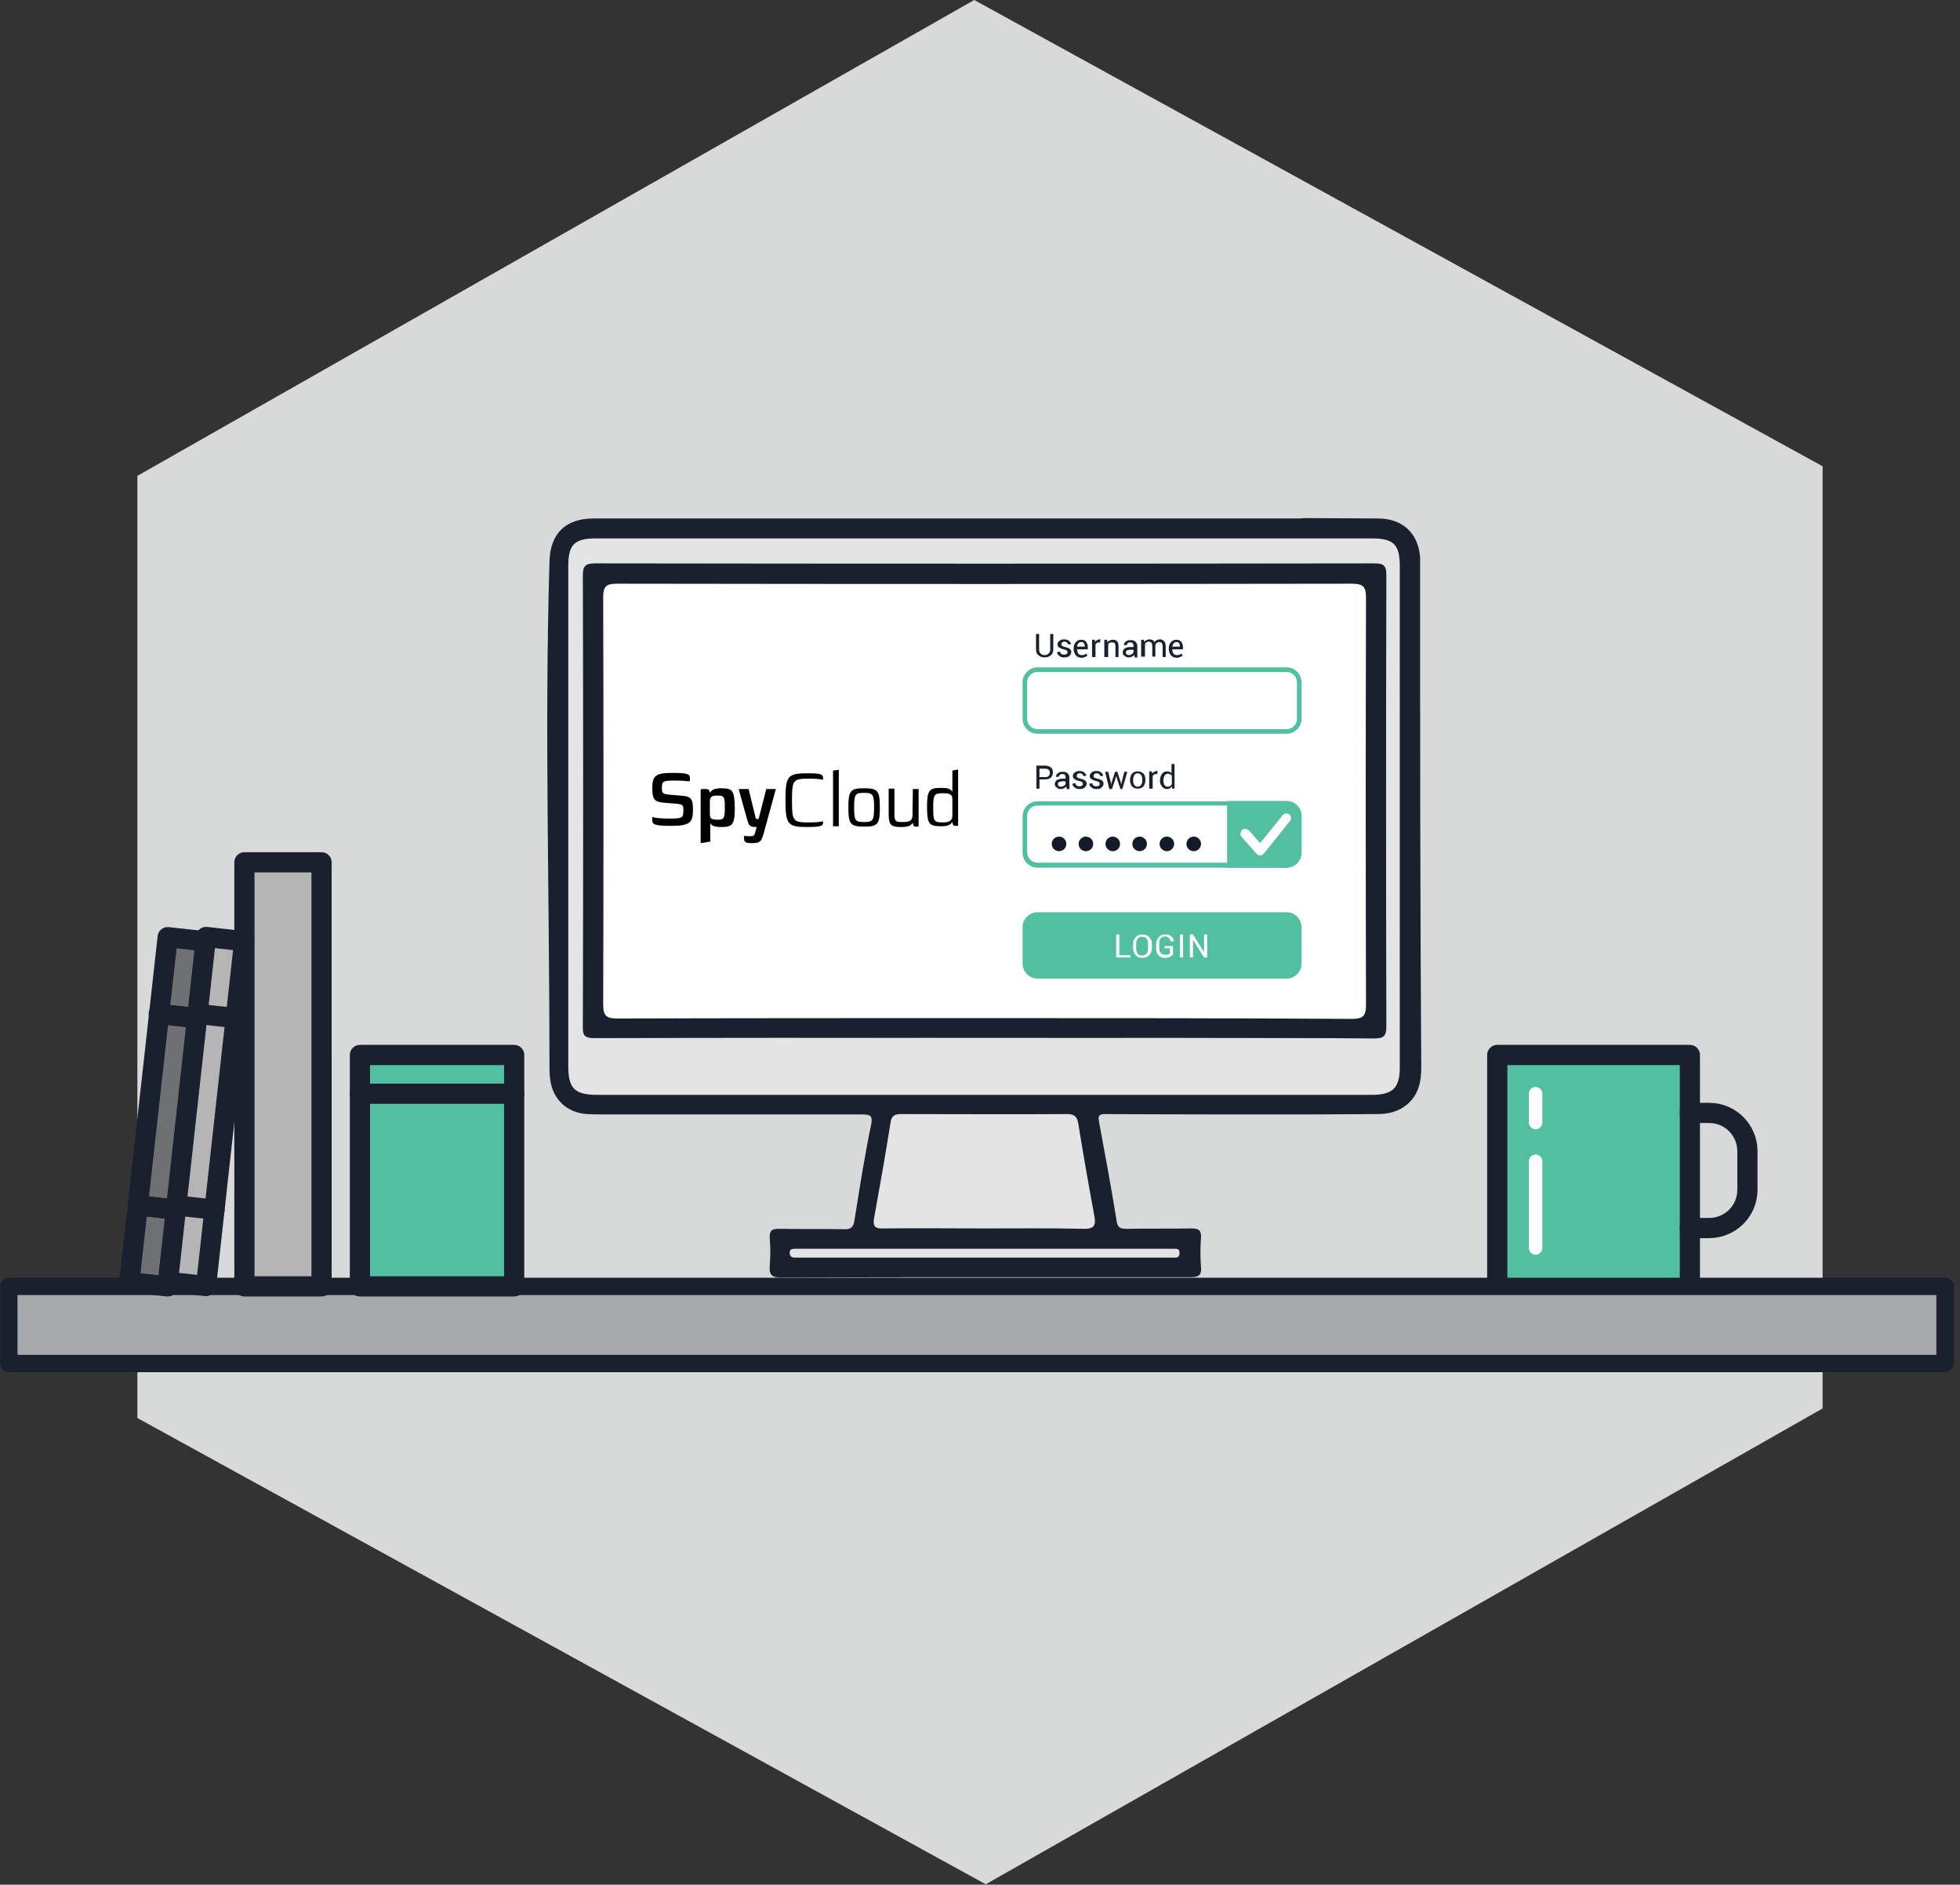<?xml version="1.0" encoding="utf-8"?>
<!-- Generator: Adobe Illustrator 25.4.1, SVG Export Plug-In . SVG Version: 6.00 Build 0)  -->
<svg version="1.1" id="Layer_1" xmlns="http://www.w3.org/2000/svg" xmlns:xlink="http://www.w3.org/1999/xlink" x="0px" y="0px"
	 viewBox="0 0 510.8 491.1" style="enable-background:new 0 0 510.8 491.1;" xml:space="preserve">
<rect x="0" y="0" width="510.8" height="491.1" fill="#333333" stroke="none"/>
<style type="text/css">
	.st0{fill:#D8D9D9;}
	.st1{fill:#E4E4E4;}
	.st2{fill:#19202E;}
	.st3{fill:#FFFFFF;}
	.st4{fill:#51BFA0;}
	.st5{fill:#131B2A;}
	.st6{fill:#B5B5B5;}
	.st7{fill:none;stroke:#19202E;stroke-width:5.259;stroke-linecap:round;stroke-linejoin:round;stroke-miterlimit:10;}
	.st8{fill:none;stroke:#FFFFFF;stroke-width:3.506;stroke-linecap:round;stroke-linejoin:round;stroke-miterlimit:10;}
	.st9{fill:#A8A9AA;}
	.st10{fill:none;stroke:#19202E;stroke-width:4.52;stroke-linecap:round;stroke-linejoin:round;stroke-miterlimit:10;}
	.st11{fill:#6E7071;}
</style>
<path class="st0" d="M35.8,369.5V124L253.9,0L475,121.5V367L256.9,491L35.8,369.5z"/>
<g>
	<g>
		<g>
			<g>
				<path class="st1" d="M370.1,147.3c0-0.7,0-1.4,0-2.1c-0.5-6.3-4.6-10.1-11-10.1c-6.4,0-12.8-0.1-19.2-0.1
					c-0.3,0-0.6,0.1-0.9,0.1c-54.1,0-108.2,0-162.3,0c-7.3,0-14.7,0-22,0c-7.3,0-11.3,3.9-11.5,11.2c-1.3,43.6,0,87.5,0,131.2
					c0,1.3,0,2.6,0.2,3.9c0.7,5.1,4.4,8.6,9.6,8.9c2,0.1,4.1,0.1,6.1,0.1c21.8,0,43.6,0,65.5,0c2.3,0,2.9,0.3,2.4,2.8
					c-1.7,8.2-3,16.5-4.3,24.7c-0.3,2-1,2.5-2.9,2.4c-5.6-0.1-11.2,0-16.8-0.1c-1.9,0-2.5,0.5-2.4,2.4c0.2,2.4,0.2,4.9,0,7.3
					c-0.2,2.4,0.7,3,3,3c22.7-0.1,45.5-0.1,68.2-0.1c12.8,0,25.7,0,38.5,0c2.1,0,2.9-0.5,2.7-2.7c-0.2-2.5-0.2-5.1,0-7.6
					c0.1-1.9-0.6-2.4-2.4-2.4c-5.7,0.1-11.4,0-17.1,0.1c-1.6,0-2.3-0.4-2.5-2.1c-1.4-8.7-3-17.3-4.6-25.9c-0.3-1.6,0.2-1.9,1.7-1.9
					c17.3,0.1,34.7,0.1,52,0.1c6.3,0,12.6-0.1,18.9-0.1c2.8,0,5.4-0.6,7.7-2.5c3.1-2.6,3.7-6,3.7-9.8
					C370.1,234.5,370.1,190.9,370.1,147.3z"/>
				<path class="st2" d="M256.7,140.3c-33.7,0-67.5,0-101.2,0c-5.6,0-7.2,1.6-7.2,7.2c0,43.4,0,86.9,0,130.3c0,5.9,1.6,7.5,7.7,7.5
					c67.2,0,134.4,0,201.6,0c5.6,0,7.4-1.8,7.4-7.2c0-43.5,0-87.1,0-130.6c0-5.7-1.6-7.2-7.2-7.2C324,140.3,290.4,140.3,256.7,140.3
					z"/>
				<path class="st2" d="M370.1,147.3c0-0.7,0-1.4,0-2.1c-0.5-6.3-4.6-10.1-11-10.1c-6.4,0-12.8-0.1-19.2-0.1
					c-0.3,0-0.6,0.1-0.9,0.1c-54.1,0-108.2,0-162.3,0c-7.3,0-14.7,0-22,0c-7.3,0-11.3,3.9-11.5,11.2c-1.3,43.6,0,87.5,0,131.2
					c0,1.3,0,2.6,0.2,3.9c0.7,5.1,4.4,8.6,9.6,8.9c2,0.1,4.1,0.1,6.1,0.1c21.8,0,43.6,0,65.5,0c2.3,0,2.9,0.3,2.4,2.8
					c-1.7,8.2-3,16.5-4.3,24.7c-0.3,2-1,2.5-2.9,2.4c-5.6-0.1-11.2,0-16.8-0.1c-1.9,0-2.5,0.5-2.4,2.4c0.2,2.4,0.2,4.9,0,7.3
					c-0.2,2.4,0.7,3,3,3c22.7-0.1,45.5-0.1,68.2-0.1c12.8,0,25.7,0,38.5,0c2.1,0,2.9-0.5,2.7-2.7c-0.2-2.5-0.2-5.1,0-7.6
					c0.1-1.9-0.6-2.4-2.4-2.4c-5.7,0.1-11.4,0-17.1,0.1c-1.6,0-2.3-0.4-2.5-2.1c-1.4-8.7-3-17.3-4.6-25.9c-0.3-1.6,0.2-1.9,1.7-1.9
					c17.3,0.1,34.7,0.1,52,0.1c6.3,0,12.6-0.1,18.9-0.1c2.8,0,5.4-0.6,7.7-2.5c3.1-2.6,3.7-6,3.7-9.8
					C370.1,234.5,370.1,190.9,370.1,147.3z M227.8,317.4c1.5-8.3,3-16.7,4.3-25c0.3-1.7,1.1-2.1,2.7-2.1c14.5,0,28.9,0.1,43.4,0
					c1.8,0,2.5,0.7,2.8,2.4c1.3,8,2.7,16.1,4.2,24.1c0.5,2.7-0.2,3.5-3,3.4c-8.6-0.2-17.1-0.1-25.7-0.1c-8.8,0-17.5-0.1-26.3,0
					C228.1,320.2,227.4,319.6,227.8,317.4z M304.2,325.4c0.7,0,1.4,0,2.1,0c0.8,0,1.1,0.3,1.1,1.1c0,0.7-0.3,1.2-1,1.2
					c-0.7,0-1.4,0-2.1,0c-31.8,0-63.6,0-95.3,0c-0.6,0-1.2,0-1.8,0c-0.8,0-1.3-0.2-1.4-1.2c0-1,0.6-1.1,1.4-1.1c1.8,0,3.7,0,5.5,0
					c14.7,0,29.3,0,44,0C272.5,325.4,288.3,325.4,304.2,325.4z"/>
				<path class="st1" d="M256.7,140.3c33.6,0,67.3,0,100.9,0c5.6,0,7.2,1.6,7.2,7.2c0,43.5,0,87.1,0,130.6c0,5.4-1.8,7.2-7.4,7.2
					c-67.2,0-134.4,0-201.6,0c-6,0-7.7-1.6-7.7-7.5c0-43.4,0-86.9,0-130.3c0-5.6,1.6-7.2,7.2-7.2C189.2,140.3,223,140.3,256.7,140.3
					z M256.6,270.4c33.9,0,67.7,0,101.6,0.1c2.6,0,3.1-0.7,3.1-3.2c-0.1-39.1-0.1-78.2,0-117.3c0-2.5-0.5-3.2-3.1-3.2
					c-67.7,0.1-135.4,0.1-203.1,0c-2.6,0-3.1,0.7-3.1,3.2c0.1,39.1,0.1,78.2,0,117.3c0,2.5,0.6,3.2,3.1,3.1
					C188.9,270.3,222.7,270.4,256.6,270.4z"/>
				<path class="st2" d="M256.6,270.4c-33.9,0-67.7,0-101.6,0.1c-2.6,0-3.2-0.6-3.1-3.1c0.1-39.1,0.1-78.2,0-117.3
					c0-2.5,0.5-3.2,3.1-3.2c67.7,0.1,135.4,0.1,203.1,0c2.6,0,3.1,0.7,3.1,3.2c-0.1,39.1-0.1,78.2,0,117.3c0,2.5-0.5,3.2-3.1,3.2
					C324.3,270.3,290.4,270.4,256.6,270.4z M256.3,265.3c32,0,64,0,96,0.1c3,0,3.7-0.8,3.7-3.7c-0.1-35.3-0.1-70.7,0-106
					c0-2.9-0.7-3.7-3.7-3.7c-63.8,0.1-127.6,0.1-191.4,0c-2.9,0-3.7,0.7-3.7,3.6c0.1,35.3,0.1,70.7,0,106c0,2.9,0.6,3.7,3.7,3.7
					C192.7,265.3,224.5,265.3,256.3,265.3z"/>
				<path class="st3" d="M256.3,265.3c-31.8,0-63.6,0-95.4,0.1c-3,0-3.7-0.8-3.7-3.7c0.1-35.3,0.1-70.7,0-106c0-2.9,0.7-3.6,3.7-3.6
					c63.8,0.1,127.6,0.1,191.4,0c3,0,3.7,0.8,3.7,3.7c-0.1,35.3-0.1,70.7,0,106c0,2.9-0.7,3.7-3.7,3.7
					C320.3,265.3,288.3,265.3,256.3,265.3z"/>
			</g>
		</g>
		<g>
			<g>
				<g>
					<g>
						<g>
							<path class="st3" d="M335.3,225.4h-64.9c-1.8,0-3.3-1.5-3.3-3.3v-9.5c0-1.8,1.5-3.3,3.3-3.3h64.9c1.8,0,3.3,1.5,3.3,3.3v9.5
								C338.6,224,337.1,225.4,335.3,225.4z"/>
							<path class="st4" d="M335.3,226.1h-64.9c-2.2,0-3.9-1.8-3.9-3.9v-9.5c0-2.2,1.8-3.9,3.9-3.9h64.9c2.2,0,3.9,1.8,3.9,3.9v9.5
								C339.2,224.3,337.4,226.1,335.3,226.1z M270.4,209.9c-1.5,0-2.7,1.2-2.7,2.7v9.5c0,1.5,1.2,2.7,2.7,2.7h64.9
								c1.5,0,2.7-1.2,2.7-2.7v-9.5c0-1.5-1.2-2.7-2.7-2.7H270.4z"/>
						</g>
						<g>
							<path class="st4" d="M320.4,209.3h14.9c1.8,0,3.3,1.5,3.3,3.3v9.5c0,1.8-1.5,3.3-3.3,3.3h-14.9V209.3z"/>
							<path class="st4" d="M335.3,226.1h-15.5v-17.4h15.5c2.2,0,3.9,1.8,3.9,3.9v9.5C339.2,224.3,337.4,226.1,335.3,226.1z
								 M321,224.8h14.3c1.5,0,2.7-1.2,2.7-2.7v-9.5c0-1.5-1.2-2.7-2.7-2.7H321V224.8z"/>
						</g>
						<g>
							<circle class="st5" cx="276" cy="219.9" r="1.9"/>
							<circle class="st5" cx="283" cy="219.9" r="1.9"/>
							<circle class="st5" cx="290" cy="219.9" r="1.9"/>
							<circle class="st5" cx="297" cy="219.9" r="1.9"/>
							<circle class="st5" cx="304.1" cy="219.9" r="1.9"/>
							<circle class="st5" cx="311.1" cy="219.9" r="1.9"/>
						</g>
					</g>
					<g>
						<g>
							<path class="st3" d="M328.4,222.9c-0.4,0-0.7-0.2-0.9-0.4l-3.9-4.4c-0.5-0.5-0.4-1.3,0.1-1.8c0.5-0.5,1.3-0.4,1.8,0.1
								l2.9,3.3l5.9-7.3c0.4-0.5,1.2-0.6,1.7-0.2c0.5,0.4,0.6,1.2,0.2,1.7l-6.8,8.5C329.1,222.7,328.8,222.9,328.4,222.9
								C328.4,222.9,328.4,222.9,328.4,222.9z"/>
						</g>
					</g>
				</g>
				<g>
					<g>
						<g>
							<path class="st3" d="M335.3,190.6h-64.9c-1.8,0-3.3-1.5-3.3-3.3v-9.5c0-1.8,1.5-3.3,3.3-3.3h64.9c1.8,0,3.3,1.5,3.3,3.3v9.5
								C338.6,189.1,337.1,190.6,335.3,190.6z"/>
							<path class="st4" d="M335.3,191.2h-64.9c-2.2,0-3.9-1.8-3.9-3.9v-9.5c0-2.2,1.8-3.9,3.9-3.9h64.9c2.2,0,3.9,1.8,3.9,3.9v9.5
								C339.2,189.5,337.4,191.2,335.3,191.2z M270.4,175.1c-1.5,0-2.7,1.2-2.7,2.7v9.5c0,1.5,1.2,2.7,2.7,2.7h64.9
								c1.5,0,2.7-1.2,2.7-2.7v-9.5c0-1.5-1.2-2.7-2.7-2.7H270.4z"/>
						</g>
					</g>
				</g>
				<g>
					<path class="st2" d="M270,169.2v-4h0.8v4c0,0.5,0.1,0.8,0.4,1.1c0.3,0.3,0.6,0.4,1,0.4c0.4,0,0.8-0.1,1.1-0.4
						c0.3-0.3,0.4-0.6,0.4-1.1v-4h0.8v4c0,0.7-0.2,1.2-0.6,1.5c-0.4,0.4-1,0.6-1.7,0.6c-0.6,0-1.2-0.2-1.6-0.6
						C270.2,170.4,270,169.9,270,169.2z"/>
					<path class="st2" d="M275.5,169.9C275.5,169.9,275.5,169.9,275.5,169.9L275.5,169.9l0.8-0.1c0,0.3,0.1,0.5,0.3,0.6
						c0.2,0.1,0.4,0.2,0.7,0.2c0.3,0,0.5-0.1,0.7-0.2c0.2-0.1,0.2-0.3,0.2-0.5c0-0.2-0.1-0.3-0.2-0.4c-0.1-0.1-0.4-0.2-0.8-0.3
						c-0.5-0.1-0.9-0.3-1.2-0.5c-0.3-0.2-0.4-0.5-0.4-0.8c0-0.4,0.2-0.7,0.5-0.9c0.3-0.3,0.7-0.4,1.2-0.4c0.5,0,0.9,0.1,1.3,0.4
						c0.3,0.3,0.5,0.6,0.5,0.9c0,0,0,0,0,0l0,0h-0.8c0-0.2-0.1-0.4-0.3-0.5c-0.2-0.2-0.4-0.2-0.6-0.2c-0.3,0-0.5,0.1-0.6,0.2
						c-0.1,0.1-0.2,0.3-0.2,0.5c0,0.2,0.1,0.3,0.2,0.4c0.1,0.1,0.4,0.2,0.8,0.3c0.5,0.1,1,0.3,1.2,0.5c0.3,0.2,0.4,0.5,0.4,0.8
						c0,0.4-0.2,0.7-0.5,1c-0.3,0.3-0.7,0.4-1.3,0.4c-0.6,0-1-0.1-1.3-0.4C275.6,170.6,275.5,170.3,275.5,169.9z"/>
					<path class="st2" d="M279.8,169.1v-0.2c0-0.6,0.2-1.2,0.6-1.6c0.4-0.4,0.8-0.6,1.4-0.6c0.6,0,1,0.2,1.3,0.6
						c0.3,0.4,0.4,0.9,0.4,1.5v0.4h-2.8l0,0c0,0.4,0.1,0.8,0.3,1.1c0.2,0.3,0.5,0.4,0.9,0.4c0.3,0,0.5,0,0.7-0.1
						c0.2-0.1,0.4-0.2,0.5-0.3l0.3,0.5c-0.2,0.2-0.4,0.3-0.6,0.4c-0.3,0.1-0.6,0.2-0.9,0.2c-0.6,0-1.1-0.2-1.5-0.6
						C280,170.3,279.8,169.7,279.8,169.1z M280.7,168.5L280.7,168.5l2,0v-0.1c0-0.3-0.1-0.6-0.2-0.8c-0.2-0.2-0.4-0.3-0.7-0.3
						c-0.3,0-0.5,0.1-0.7,0.3C280.8,167.9,280.7,168.1,280.7,168.5z"/>
					<path class="st2" d="M284.6,171.2v-4.5h0.7l0.1,0.6c0.1-0.2,0.3-0.4,0.5-0.5s0.4-0.2,0.6-0.2c0.1,0,0.1,0,0.2,0
						c0.1,0,0.1,0,0.1,0l-0.1,0.8l-0.4,0c-0.2,0-0.4,0-0.5,0.2c-0.1,0.1-0.3,0.2-0.3,0.4v3.2H284.6z"/>
					<path class="st2" d="M287.8,171.2v-4.5h0.7l0.1,0.7c0.1-0.2,0.3-0.4,0.6-0.5c0.2-0.1,0.5-0.2,0.8-0.2c0.5,0,0.9,0.1,1.1,0.4
						c0.3,0.3,0.4,0.7,0.4,1.3v2.8h-0.8v-2.8c0-0.4-0.1-0.7-0.2-0.8c-0.2-0.2-0.4-0.2-0.7-0.2c-0.2,0-0.5,0-0.6,0.1
						c-0.2,0.1-0.3,0.2-0.4,0.4v3.3H287.8z"/>
					<path class="st2" d="M292.6,170c0-0.4,0.2-0.8,0.5-1c0.3-0.2,0.8-0.4,1.4-0.4h0.9v-0.4c0-0.3-0.1-0.5-0.2-0.6
						c-0.2-0.2-0.4-0.2-0.7-0.2c-0.3,0-0.5,0.1-0.6,0.2c-0.2,0.1-0.2,0.3-0.2,0.5l-0.8,0l0,0c0,0,0,0,0-0.1c0-0.3,0.2-0.6,0.5-0.8
						c0.3-0.3,0.7-0.4,1.3-0.4c0.5,0,0.9,0.1,1.2,0.4c0.3,0.3,0.5,0.6,0.5,1.1v2.1c0,0.2,0,0.3,0,0.5c0,0.1,0,0.3,0.1,0.4h-0.8
						c0-0.1,0-0.3-0.1-0.4c0-0.1,0-0.2,0-0.3c-0.2,0.2-0.3,0.4-0.6,0.5c-0.2,0.1-0.5,0.2-0.8,0.2c-0.5,0-0.8-0.1-1.1-0.4
						C292.7,170.7,292.6,170.4,292.6,170z M293.4,170c0,0.2,0.1,0.4,0.2,0.5c0.1,0.1,0.3,0.2,0.5,0.2c0.3,0,0.6-0.1,0.8-0.2
						c0.2-0.1,0.4-0.3,0.5-0.5v-0.7h-0.9c-0.3,0-0.6,0.1-0.8,0.2S293.4,169.8,293.4,170z"/>
					<path class="st2" d="M297.4,171.2v-4.5h0.7l0.1,0.6c0.1-0.2,0.3-0.4,0.6-0.5c0.2-0.1,0.5-0.2,0.8-0.2c0.3,0,0.5,0.1,0.8,0.2
						c0.2,0.1,0.4,0.3,0.5,0.6c0.1-0.3,0.3-0.5,0.6-0.6c0.2-0.1,0.5-0.2,0.8-0.2c0.5,0,0.8,0.2,1.1,0.5c0.3,0.3,0.4,0.8,0.4,1.4v2.7
						h-0.8v-2.7c0-0.4-0.1-0.7-0.2-0.9c-0.2-0.2-0.4-0.3-0.7-0.3c-0.3,0-0.5,0.1-0.7,0.3c-0.2,0.2-0.3,0.4-0.3,0.7v0v2.8h-0.8v-2.7
						c0-0.4-0.1-0.7-0.2-0.9c-0.2-0.2-0.4-0.3-0.7-0.3c-0.2,0-0.5,0-0.6,0.2c-0.2,0.1-0.3,0.2-0.4,0.4v3.3H297.4z"/>
					<path class="st2" d="M304.6,169.1v-0.2c0-0.6,0.2-1.2,0.6-1.6c0.4-0.4,0.8-0.6,1.4-0.6c0.6,0,1,0.2,1.3,0.6
						c0.3,0.4,0.4,0.9,0.4,1.5v0.4h-2.8l0,0c0,0.4,0.1,0.8,0.3,1.1c0.2,0.3,0.5,0.4,0.9,0.4c0.3,0,0.5,0,0.7-0.1
						c0.2-0.1,0.4-0.2,0.5-0.3l0.3,0.5c-0.2,0.2-0.4,0.3-0.6,0.4c-0.3,0.1-0.6,0.2-0.9,0.2c-0.6,0-1.1-0.2-1.5-0.6
						C304.8,170.3,304.6,169.7,304.6,169.1z M305.5,168.5L305.5,168.5l2,0v-0.1c0-0.3-0.1-0.6-0.2-0.8c-0.2-0.2-0.4-0.3-0.7-0.3
						c-0.3,0-0.5,0.1-0.7,0.3C305.7,167.9,305.6,168.1,305.5,168.5z"/>
				</g>
				<g>
					<g>
						<g>
							<g>
								<path class="st4" d="M335.3,254.4h-64.9c-1.8,0-3.3-1.5-3.3-3.3v-9.5c0-1.8,1.5-3.3,3.3-3.3h64.9c1.8,0,3.3,1.5,3.3,3.3v9.5
									C338.6,252.9,337.1,254.4,335.3,254.4z"/>
								<path class="st4" d="M335.3,255h-64.9c-2.2,0-3.9-1.8-3.9-3.9v-9.5c0-2.2,1.8-3.9,3.9-3.9h64.9c2.2,0,3.9,1.8,3.9,3.9v9.5
									C339.2,253.3,337.4,255,335.3,255z M270.4,238.9c-1.5,0-2.7,1.2-2.7,2.7v9.5c0,1.5,1.2,2.7,2.7,2.7h64.9
									c1.5,0,2.7-1.2,2.7-2.7v-9.5c0-1.5-1.2-2.7-2.7-2.7H270.4z"/>
							</g>
						</g>
					</g>
					<g>
						<path class="st3" d="M290.9,249.5v-6h0.8v5.4h2.9v0.6H290.9z"/>
						<path class="st3" d="M295.3,247.1V246c0-0.7,0.2-1.3,0.7-1.8c0.4-0.5,1-0.7,1.7-0.7c0.7,0,1.3,0.2,1.8,0.7
							c0.5,0.5,0.7,1.1,0.7,1.8v1.1c0,0.7-0.2,1.3-0.7,1.8c-0.5,0.5-1,0.7-1.8,0.7c-0.7,0-1.3-0.2-1.7-0.7
							C295.5,248.4,295.3,247.8,295.3,247.1z M296.1,247.1c0,0.6,0.1,1,0.4,1.4c0.3,0.4,0.7,0.5,1.1,0.5c0.5,0,0.9-0.2,1.2-0.5
							c0.3-0.3,0.4-0.8,0.4-1.4V246c0-0.6-0.1-1-0.4-1.4c-0.3-0.4-0.7-0.5-1.2-0.5c-0.5,0-0.8,0.2-1.1,0.5c-0.3,0.4-0.4,0.8-0.4,1.4
							V247.1z"/>
						<path class="st3" d="M301.3,247.2v-1.2c0-0.7,0.2-1.3,0.7-1.8c0.4-0.5,1-0.7,1.7-0.7c0.7,0,1.2,0.2,1.6,0.5
							c0.4,0.3,0.6,0.8,0.6,1.3c0,0,0,0,0,0l0,0H305c0-0.4-0.1-0.7-0.4-0.9c-0.2-0.2-0.6-0.4-1-0.4c-0.5,0-0.8,0.2-1.1,0.5
							c-0.3,0.3-0.4,0.8-0.4,1.3v1.2c0,0.5,0.1,1,0.4,1.3c0.3,0.3,0.7,0.5,1.1,0.5c0.4,0,0.6,0,0.8-0.1c0.2-0.1,0.4-0.2,0.5-0.3
							v-1.3h-1.4v-0.6h2.2v2.2c-0.1,0.2-0.4,0.4-0.7,0.6s-0.8,0.3-1.4,0.3c-0.7,0-1.3-0.2-1.7-0.7
							C301.5,248.5,301.3,247.9,301.3,247.2z"/>
						<path class="st3" d="M307.5,249.5v-6h0.8v6H307.5z"/>
						<path class="st3" d="M310.1,249.5v-6h0.8l2.9,4.6l0,0v-4.6h0.8v6h-0.8l-2.9-4.6l0,0v4.6H310.1z"/>
					</g>
				</g>
				<g>
					<path class="st2" d="M270.1,205.5v-6h2.3c0.6,0,1.1,0.2,1.5,0.5c0.4,0.3,0.5,0.8,0.5,1.3c0,0.5-0.2,1-0.5,1.3s-0.9,0.5-1.5,0.5
						h-1.5v2.4H270.1z M270.9,202.5h1.5c0.4,0,0.7-0.1,0.9-0.3c0.2-0.2,0.3-0.5,0.3-0.8c0-0.3-0.1-0.6-0.3-0.8s-0.5-0.3-0.9-0.3
						h-1.5V202.5z"/>
					<path class="st2" d="M274.9,204.3c0-0.4,0.2-0.8,0.5-1c0.3-0.2,0.8-0.4,1.4-0.4h0.9v-0.4c0-0.3-0.1-0.5-0.2-0.6
						c-0.2-0.2-0.4-0.2-0.7-0.2c-0.3,0-0.5,0.1-0.6,0.2c-0.2,0.1-0.2,0.3-0.2,0.5l-0.8,0l0,0c0,0,0,0,0-0.1c0-0.3,0.2-0.6,0.5-0.8
						c0.3-0.3,0.7-0.4,1.3-0.4c0.5,0,0.9,0.1,1.2,0.4c0.3,0.3,0.5,0.6,0.5,1.1v2.1c0,0.2,0,0.3,0,0.5c0,0.1,0,0.3,0.1,0.4h-0.8
						c0-0.1,0-0.3-0.1-0.4c0-0.1,0-0.2,0-0.3c-0.2,0.2-0.3,0.4-0.6,0.5c-0.2,0.1-0.5,0.2-0.8,0.2c-0.5,0-0.8-0.1-1.1-0.4
						C275,205,274.9,204.7,274.9,204.3z M275.7,204.3c0,0.2,0.1,0.4,0.2,0.5c0.1,0.1,0.3,0.2,0.5,0.2c0.3,0,0.6-0.1,0.8-0.2
						c0.2-0.1,0.4-0.3,0.5-0.5v-0.7h-0.9c-0.3,0-0.6,0.1-0.8,0.2C275.8,203.9,275.7,204.1,275.7,204.3z"/>
					<path class="st2" d="M279.5,204.2C279.5,204.2,279.5,204.2,279.5,204.2L279.5,204.2l0.8-0.1c0,0.3,0.1,0.5,0.3,0.6
						c0.2,0.1,0.4,0.2,0.7,0.2c0.3,0,0.5-0.1,0.7-0.2c0.2-0.1,0.2-0.3,0.2-0.5c0-0.2-0.1-0.3-0.2-0.4c-0.1-0.1-0.4-0.2-0.8-0.3
						c-0.5-0.1-0.9-0.3-1.2-0.5c-0.3-0.2-0.4-0.5-0.4-0.8c0-0.4,0.2-0.7,0.5-0.9c0.3-0.3,0.7-0.4,1.2-0.4c0.5,0,0.9,0.1,1.3,0.4
						c0.3,0.3,0.5,0.6,0.5,0.9c0,0,0,0,0,0l0,0h-0.8c0-0.2-0.1-0.4-0.3-0.5c-0.2-0.2-0.4-0.2-0.6-0.2c-0.3,0-0.5,0.1-0.6,0.2
						c-0.1,0.1-0.2,0.3-0.2,0.5c0,0.2,0.1,0.3,0.2,0.4c0.1,0.1,0.4,0.2,0.8,0.3c0.5,0.1,1,0.3,1.2,0.5c0.3,0.2,0.4,0.5,0.4,0.8
						c0,0.4-0.2,0.7-0.5,1c-0.3,0.3-0.7,0.4-1.3,0.4c-0.6,0-1-0.1-1.3-0.4C279.6,204.9,279.5,204.6,279.5,204.2z"/>
					<path class="st2" d="M283.9,204.2C283.9,204.2,283.9,204.2,283.9,204.2L283.9,204.2l0.8-0.1c0,0.3,0.1,0.5,0.3,0.6
						c0.2,0.1,0.4,0.2,0.7,0.2c0.3,0,0.5-0.1,0.7-0.2c0.2-0.1,0.2-0.3,0.2-0.5c0-0.2-0.1-0.3-0.2-0.4c-0.1-0.1-0.4-0.2-0.8-0.3
						c-0.5-0.1-0.9-0.3-1.2-0.5c-0.3-0.2-0.4-0.5-0.4-0.8c0-0.4,0.2-0.7,0.5-0.9c0.3-0.3,0.7-0.4,1.2-0.4c0.5,0,0.9,0.1,1.3,0.4
						c0.3,0.3,0.5,0.6,0.5,0.9c0,0,0,0,0,0l0,0h-0.8c0-0.2-0.1-0.4-0.3-0.5c-0.2-0.2-0.4-0.2-0.6-0.2c-0.3,0-0.5,0.1-0.6,0.2
						c-0.1,0.1-0.2,0.3-0.2,0.5c0,0.2,0.1,0.3,0.2,0.4c0.1,0.1,0.4,0.2,0.8,0.3c0.5,0.1,1,0.3,1.2,0.5c0.3,0.2,0.4,0.5,0.4,0.8
						c0,0.4-0.2,0.7-0.5,1c-0.3,0.3-0.7,0.4-1.3,0.4c-0.6,0-1-0.1-1.3-0.4C284,204.9,283.9,204.6,283.9,204.2z"/>
					<path class="st2" d="M288,201.1h0.8l0.7,2.8l0.1,0.6h0l0.1-0.6l0.9-2.8h0.6l0.9,2.8l0.1,0.6h0l0.1-0.6l0.7-2.8h0.8l-1.3,4.5
						H292l-0.9-2.7l-0.2-0.7h0l-0.2,0.7l-0.9,2.7h-0.7L288,201.1z"/>
					<path class="st2" d="M294.5,203.3L294.5,203.3c0-0.7,0.2-1.3,0.5-1.7c0.4-0.4,0.8-0.6,1.5-0.6c0.6,0,1.1,0.2,1.5,0.6
						c0.4,0.4,0.5,1,0.5,1.6v0.1c0,0.7-0.2,1.2-0.5,1.6c-0.4,0.4-0.8,0.6-1.5,0.6c-0.6,0-1.1-0.2-1.5-0.6
						C294.7,204.5,294.5,204,294.5,203.3z M295.3,203.3c0,0.5,0.1,0.9,0.3,1.2c0.2,0.3,0.5,0.5,0.9,0.5c0.4,0,0.7-0.2,0.9-0.5
						c0.2-0.3,0.3-0.7,0.3-1.2v-0.1c0-0.5-0.1-0.9-0.3-1.2c-0.2-0.3-0.5-0.5-0.9-0.5c-0.4,0-0.7,0.2-0.9,0.5
						C295.4,202.4,295.3,202.8,295.3,203.3L295.3,203.3z"/>
					<path class="st2" d="M299.5,205.5v-4.5h0.7l0.1,0.6c0.1-0.2,0.3-0.4,0.5-0.5s0.4-0.2,0.6-0.2c0.1,0,0.1,0,0.2,0
						c0.1,0,0.1,0,0.1,0l-0.1,0.8l-0.4,0c-0.2,0-0.4,0-0.5,0.2c-0.1,0.1-0.3,0.2-0.3,0.4v3.2H299.5z"/>
					<path class="st2" d="M302.3,203.5L302.3,203.5c0-0.8,0.2-1.4,0.5-1.8c0.3-0.4,0.7-0.7,1.3-0.7c0.3,0,0.5,0,0.7,0.1
						s0.4,0.2,0.5,0.4v-2.4h0.8v6.4h-0.6l-0.1-0.6c-0.1,0.2-0.3,0.4-0.5,0.5c-0.2,0.1-0.5,0.2-0.7,0.2c-0.5,0-1-0.2-1.3-0.6
						C302.5,204.6,302.3,204.1,302.3,203.5z M303.2,203.5c0,0.4,0.1,0.8,0.3,1.1c0.2,0.3,0.5,0.4,0.9,0.4c0.2,0,0.4-0.1,0.6-0.2
						c0.2-0.1,0.3-0.3,0.4-0.5v-2.1c-0.1-0.2-0.2-0.3-0.4-0.4c-0.2-0.1-0.4-0.2-0.6-0.2c-0.4,0-0.7,0.2-0.9,0.5
						C303.3,202.4,303.2,202.9,303.2,203.5L303.2,203.5z"/>
				</g>
			</g>
			<g>
				<path d="M177.2,207.3l-2.4-0.2c-2.1-0.2-2.3-0.3-2.3-1.8c0-1.7,0.2-1.9,3.4-1.9c1.9,0,2.9,0.1,3.7,0.2l0.2-0.2v-0.6
					c0-1-0.4-1.4-4.4-1.4c-4.4,0-5.4,0.6-5.4,3.9c0,3,0.5,3.7,3.4,3.9l2.5,0.2c2.1,0.2,2.2,0.3,2.2,1.8c0,1.8-0.2,2.1-3.3,2.1
					c-2.3,0-3.8-0.1-4.7-0.4l-0.1,0.1v0.6c0,1.2,0.4,1.6,4.8,1.6c5,0,5.8-0.8,5.8-4.2C180.6,207.9,180,207.5,177.2,207.3z"/>
				<path d="M187.9,205.4c-1.7,0-2.4,0.4-2.9,1.2c-0.1-0.8-0.4-1-1.1-1h-1.1l-0.2,0.2v13.9l2.5-0.4l0-4.8c0.5,0.8,1.3,1,3,1
					c2.8,0,3.4-0.7,3.4-5C191.4,206,191,205.4,187.9,205.4z M187,213.6c-1.6,0-2-0.3-2-1.5v-3.2c0-1.3,0.5-1.6,1.9-1.6
					c1.8,0,2,0.3,2,3.1C188.9,213.2,188.7,213.6,187,213.6z"/>
				<path d="M197.7,213.4h-0.3c-0.4,0-0.4,0-0.5-0.4l-1.8-7.4h-2.6l2.2,7.9c0.5,1.8,0.8,2,2.5,2l-0.3,1.1c-0.3,1.2-0.4,1.3-1.6,1.3
					c-0.4,0-0.9,0-1.2-0.1l-0.2,0.1v0.5c0,1,0.4,1.3,2,1.3c2.3,0,2.5-0.4,3.2-2.8l3.1-11.3h-2.5L197.7,213.4z"/>
				<path d="M210.4,201.5c-5.1,0-5.7,0.7-5.7,7c0,6.3,0.6,7,5.6,7c3.5,0,4.2-0.3,4.2-1v-0.4l-0.1-0.1c-0.7,0.2-1.8,0.3-3.6,0.3
					c-4.1,0-4.4-0.3-4.4-5.7s0.3-5.7,4.4-5.7c1.8,0,3.1,0.1,3.6,0.3l0.1-0.1v-0.4C214.5,201.8,214,201.5,210.4,201.5z"/>
				<polygon points="217.1,215.3 218.6,215.3 218.6,200.6 217.1,200.8 				"/>
				<path d="M225.2,205.4c-3.6,0-4.1,0.7-4.1,5c0,4.3,0.5,5,4.1,5c3.6,0,4.1-0.7,4.1-5C229.3,206.1,228.8,205.4,225.2,205.4z
					 M225.2,214.2c-2.3,0-2.6-0.3-2.6-3.8c0-3.5,0.3-3.8,2.6-3.8c2.2,0,2.6,0.3,2.6,3.8C227.8,213.9,227.4,214.2,225.2,214.2z"/>
				<path d="M237.8,212.5c0,1.5-1,1.7-2.6,1.7c-1.8,0-2.1-0.2-2.1-2.2v-6.5h-1.5v6.6c0,2.9,0.6,3.4,3.2,3.4c1.9,0,2.5-0.3,3.1-1.1
					c0.1,0.9,0.3,1,0.8,1h0.6l0.1-0.1v-9.7h-1.5L237.8,212.5L237.8,212.5z"/>
				<path d="M248.2,200.8v5.5c-0.5-0.8-1.3-1-3-1c-3.1,0-3.6,0.7-3.6,5c0,4.3,0.5,5,3.5,5c2,0,2.6-0.4,3.1-1.1c0.1,0.8,0.3,1,0.8,1
					h0.6l0.1-0.1v-14.6L248.2,200.8z M248.2,212.5c0,1.5-1,1.8-2.5,1.8c-2.3,0-2.5-0.3-2.5-3.8c0-3.5,0.3-3.8,2.5-3.8
					c2.1,0,2.5,0.4,2.5,1.6L248.2,212.5L248.2,212.5L248.2,212.5z"/>
			</g>
		</g>
	</g>
	<rect x="63.7" y="224.7" class="st6" width="20.1" height="110.5"/>
	<rect x="93.8" y="274.9" class="st4" width="40.2" height="60.3"/>
	<g>
		<rect x="390.2" y="274.9" class="st4" width="50.2" height="60.3"/>
		<polyline class="st7" points="440.4,335.2 440.4,274.9 390.2,274.9 390.2,335.2 		"/>
		<path class="st7" d="M440.4,290h5c5.6,0,10,4.5,10,10v10c0,5.6-4.5,10-10,10h-5"/>
		<line class="st8" x1="400.2" y1="292.5" x2="400.2" y2="285"/>
		<line class="st8" x1="400.2" y1="325.2" x2="400.2" y2="302.6"/>
	</g>
	<rect x="4.1" y="335.2" class="st9" width="500.9" height="20.1"/>
	<rect x="2.3" y="335.2" class="st10" width="504.6" height="20.1"/>
	<g>
		
			<rect x="8.5" y="284.7" transform="matrix(0.111 -0.994 0.994 0.111 -240.175 311.067)" class="st6" width="90.4" height="10"/>
		
			<rect x="-1.5" y="284.7" transform="matrix(0.111 -0.994 0.994 0.111 -249.111 301.083)" class="st11" width="90.4" height="10"/>
		<rect x="63.7" y="224.7" class="st7" width="20.1" height="110.5"/>
		<g>
			<line class="st7" x1="35.9" y1="314.1" x2="45.9" y2="315.2"/>
			<line class="st7" x1="41.4" y1="264.2" x2="51.4" y2="265.3"/>
		</g>
		<g>
			<polyline class="st7" points="43.7,335.2 33.7,334.1 43.7,244.2 53.7,245.3 			"/>
			<line class="st7" x1="35.9" y1="314.1" x2="45.9" y2="315.2"/>
			<line class="st7" x1="41.4" y1="264.2" x2="51.4" y2="265.3"/>
		</g>
		<g>
			
				<rect x="8.5" y="284.7" transform="matrix(0.11 -0.994 0.994 0.11 -240.17 311.14)" class="st7" width="90.4" height="10"/>
			<line class="st7" x1="45.9" y1="314.1" x2="55.9" y2="315.2"/>
			<line class="st7" x1="51.5" y1="264.2" x2="61.5" y2="265.3"/>
		</g>
	</g>
	<g>
		<rect x="93.8" y="274.9" class="st7" width="40.2" height="60.3"/>
		<line class="st7" x1="93.8" y1="285" x2="134" y2="285"/>
	</g>
</g>
</svg>
